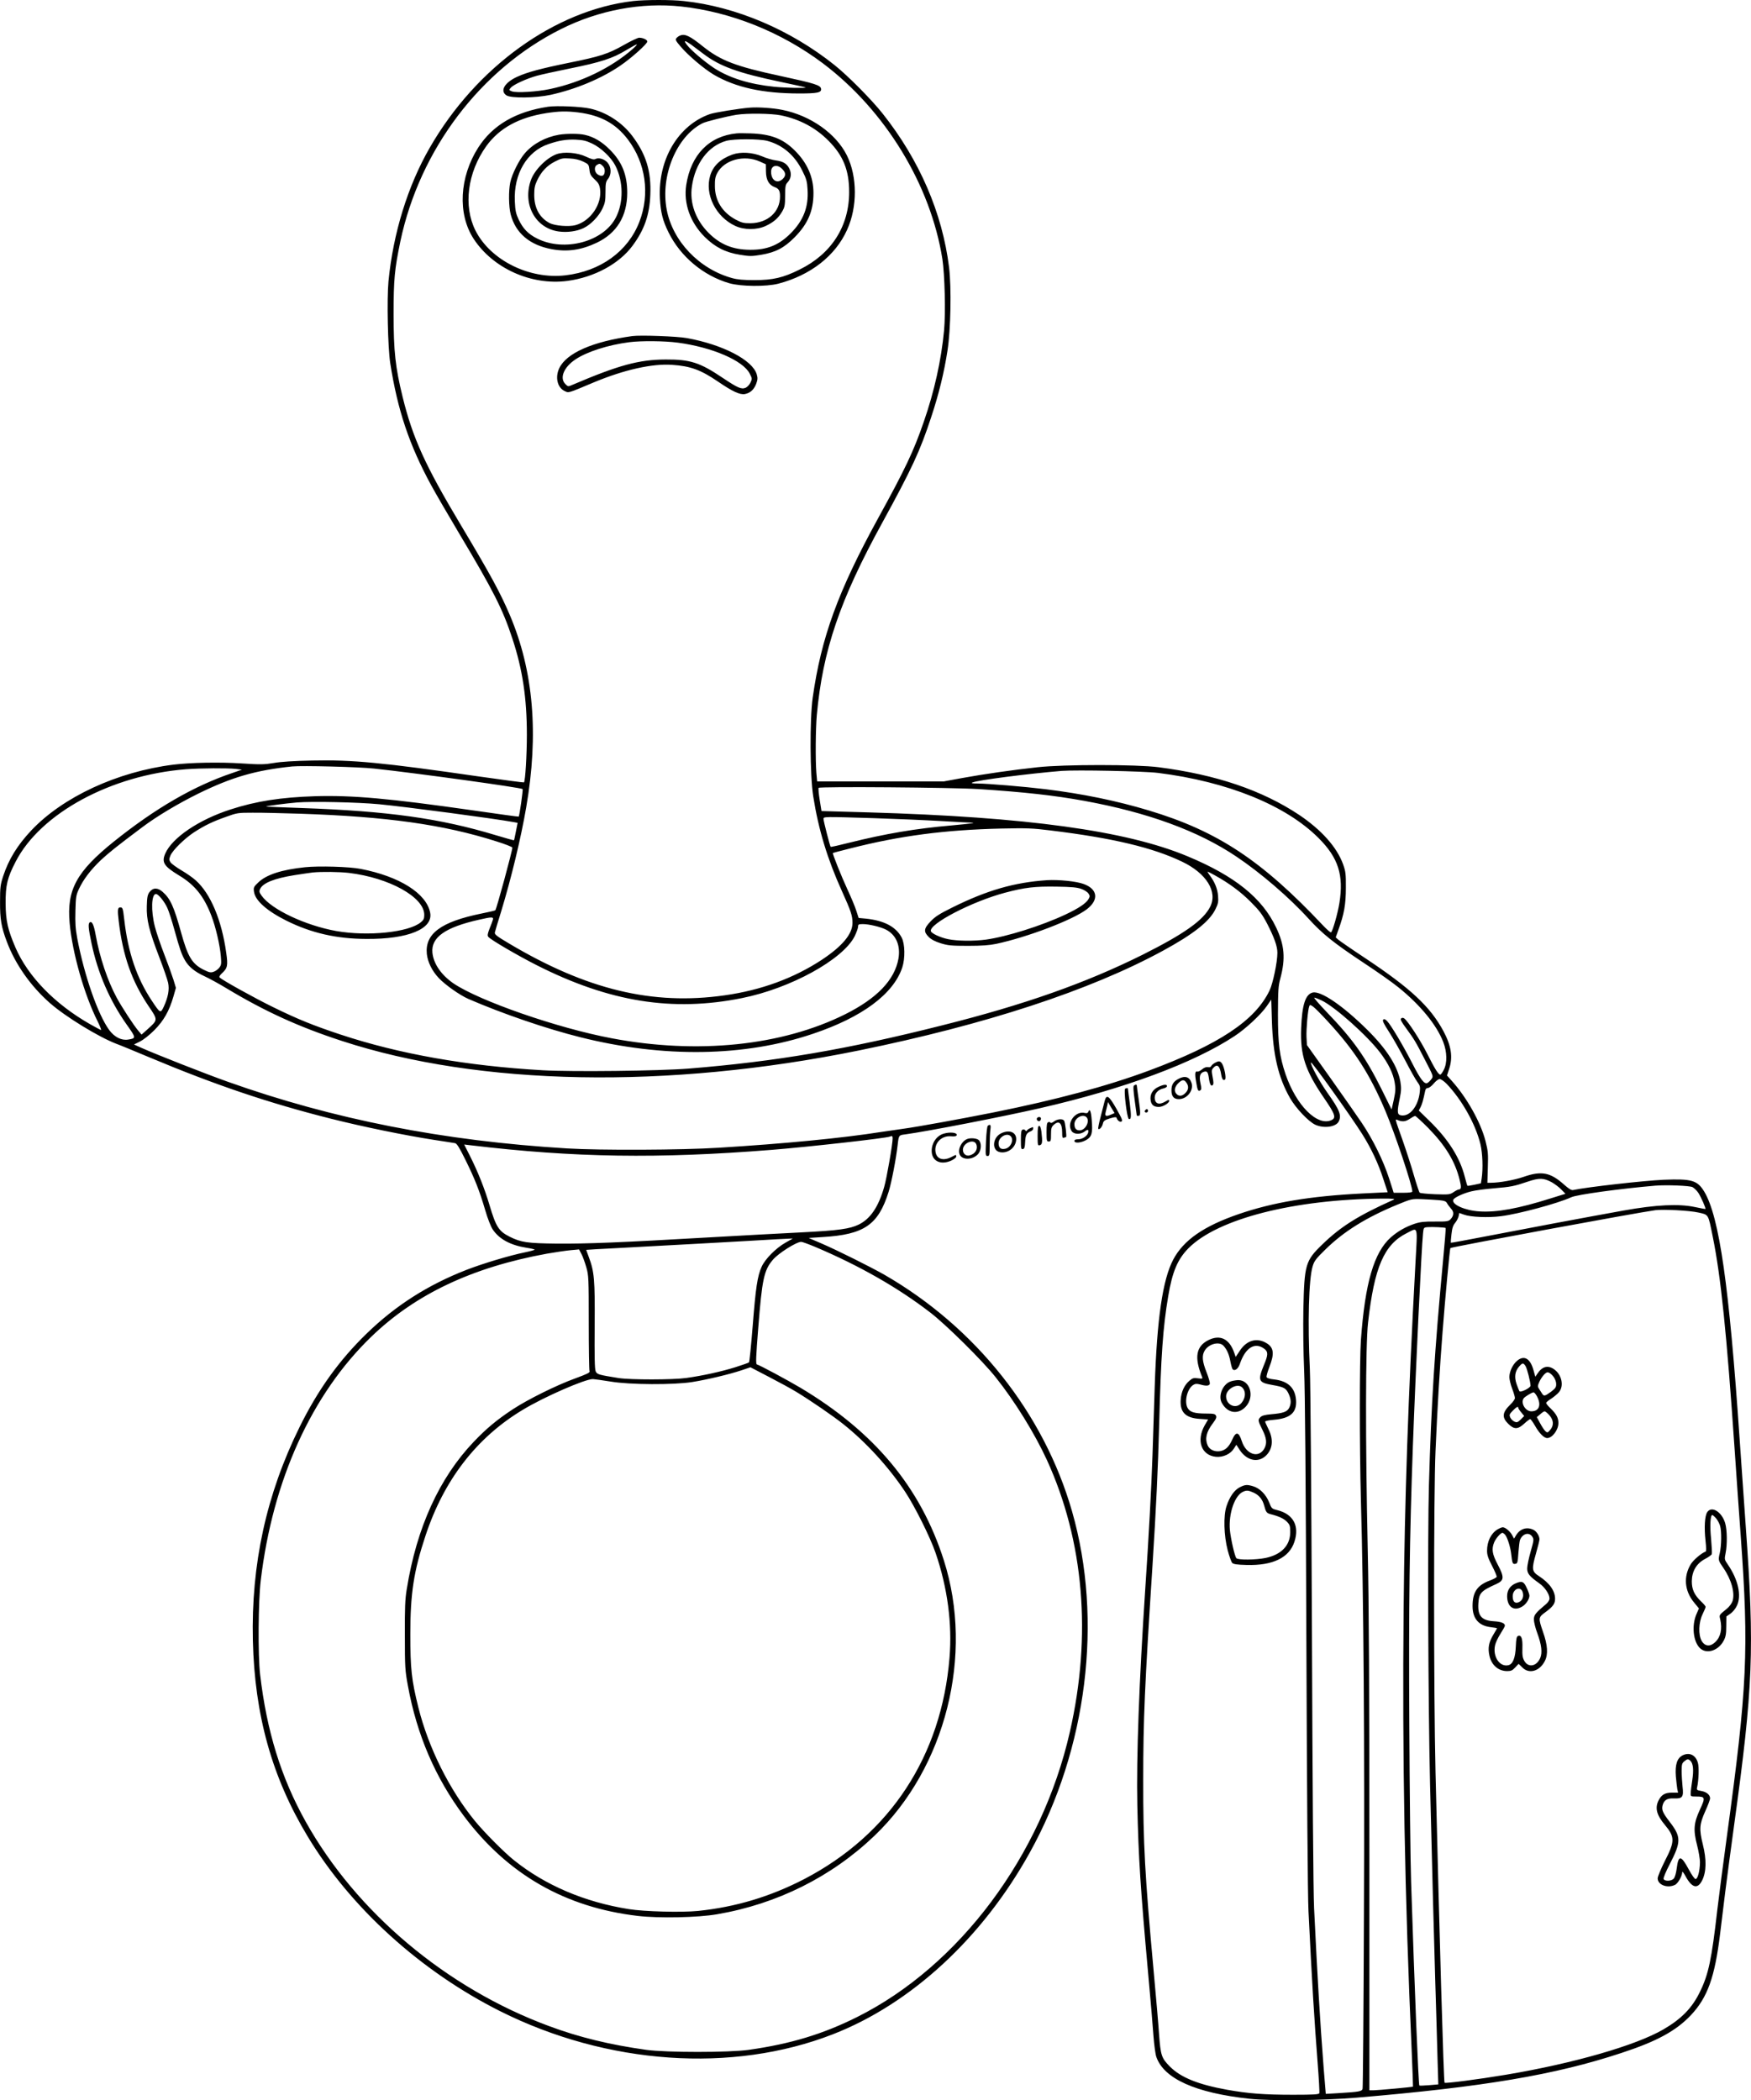 <?xml version="1.0" encoding="UTF-8"?>
<svg xmlns="http://www.w3.org/2000/svg" version="1.0" viewBox="0 0 1570.128 1883.631" preserveAspectRatio="xMidYMid meet">
  <g transform="translate(-108.558,1910.84) scale(0.1,-0.1)" fill="#000000" stroke="none">
    <path d="M6763 19099 c-700 -82 -1407 -591 -1823 -1314 -198 -343 -329 -769 -371 -1200 -15 -161 -6 -595 16 -735 66 -421 170 -732 367 -1094 39 -72 153 -268 253 -436 305 -511 389 -676 476 -942 90 -273 129 -530 129 -859 0 -180 -14 -416 -26 -428 -2 -2 -180 21 -396 52 -871 126 -1142 152 -1503 144 -166 -3 -282 -11 -345 -22 -84 -14 -117 -15 -285 -4 -197 13 -463 8 -615 -11 -502 -63 -990 -289 -1274 -590 -124 -132 -202 -258 -252 -410 -25 -77 -28 -99 -28 -230 -1 -154 11 -226 61 -358 75 -201 214 -399 386 -550 140 -123 439 -306 597 -366 36 -13 166 -67 290 -119 593 -249 1075 -412 1635 -553 290 -73 663 -149 920 -189 94 -14 180 -28 192 -30 16 -4 38 -40 91 -147 85 -172 128 -281 178 -452 23 -79 50 -147 68 -175 59 -87 158 -141 303 -164 40 -6 73 -14 73 -17 0 -3 -39 -14 -87 -24 -138 -28 -380 -101 -524 -157 -347 -135 -636 -320 -893 -569 -250 -242 -441 -509 -606 -845 -296 -601 -433 -1227 -417 -1910 16 -669 171 -1227 492 -1759 385 -639 1012 -1208 1725 -1566 959 -481 2083 -559 2985 -207 700 273 1340 863 1765 1630 514 926 658 2085 379 3059 -252 880 -864 1651 -1683 2123 -129 73 -419 218 -565 281 l-114 49 124 8 c374 22 500 109 593 406 25 79 67 295 81 421 10 87 10 87 68 94 194 26 878 159 1213 236 747 171 1377 405 1742 647 100 66 236 193 288 269 l39 57 6 -199 c10 -297 57 -499 161 -682 52 -92 167 -214 229 -242 76 -34 182 -20 208 28 29 55 10 104 -99 257 -73 103 -155 254 -149 274 5 13 362 -487 460 -643 81 -129 144 -263 190 -406 l38 -115 -227 -11 c-471 -24 -799 -79 -1109 -185 -314 -108 -495 -234 -587 -408 -95 -180 -146 -531 -166 -1138 -5 -169 -15 -447 -20 -618 -10 -299 -34 -738 -65 -1200 -55 -830 -80 -1508 -71 -1940 10 -462 29 -755 96 -1495 22 -239 44 -498 49 -576 6 -77 17 -160 25 -183 67 -197 353 -325 837 -377 186 -20 664 -15 959 10 1136 96 1780 204 2375 401 317 104 488 197 622 338 150 159 215 339 263 732 12 94 32 262 46 375 14 113 50 381 79 595 171 1239 184 1581 105 2680 -16 226 -41 579 -55 785 -94 1379 -182 1994 -317 2220 -62 102 -112 117 -363 107 -181 -8 -691 -66 -812 -92 -16 -4 -38 9 -83 49 -123 110 -203 125 -365 68 -83 -28 -214 -52 -291 -52 l-31 0 4 138 c4 123 2 147 -21 237 -43 168 -168 390 -303 540 l-42 47 19 59 c35 104 20 206 -51 339 -119 220 -292 382 -699 653 -124 82 -234 158 -246 169 l-21 19 24 67 c51 140 67 228 67 377 1 126 -2 147 -25 212 -56 154 -194 308 -393 442 -332 221 -742 361 -1261 428 -201 26 -846 26 -1085 0 -222 -24 -480 -61 -677 -97 l-163 -30 -568 0 -569 0 -7 77 c-9 114 -7 393 4 518 53 579 206 1031 587 1725 267 488 338 641 438 945 69 208 116 399 147 600 29 188 36 563 14 745 -60 487 -265 963 -596 1380 -98 124 -310 338 -430 434 -396 317 -885 525 -1352 575 -111 13 -349 12 -455 0z m432 -49 c447 -49 897 -230 1270 -510 558 -421 965 -1087 1071 -1755 21 -138 30 -483 15 -641 -25 -265 -87 -546 -182 -819 -91 -265 -167 -424 -411 -868 -358 -653 -508 -1064 -585 -1607 -27 -196 -25 -695 5 -885 46 -294 127 -562 257 -849 81 -179 95 -221 95 -285 0 -100 -91 -209 -275 -331 -251 -165 -544 -273 -872 -319 -646 -92 -1238 51 -1936 467 -108 64 -128 80 -124 97 2 11 28 97 57 190 90 296 176 652 224 931 114 657 66 1224 -146 1724 -86 202 -171 359 -440 809 -321 537 -431 779 -522 1149 -65 265 -81 410 -81 742 0 315 9 404 61 655 174 822 718 1541 1439 1902 339 170 722 242 1080 203z m-2755 -6835 c381 -41 1319 -171 1332 -184 5 -5 -28 -240 -35 -247 -1 -2 -189 24 -417 57 -743 106 -1072 136 -1410 126 -306 -10 -527 -44 -758 -119 -282 -91 -521 -252 -584 -394 -35 -80 -13 -115 122 -197 142 -85 224 -187 291 -362 38 -98 77 -264 85 -365 6 -67 4 -78 -15 -102 -11 -14 -34 -31 -51 -36 -25 -9 -38 -6 -89 19 -103 52 -141 115 -202 335 -63 229 -96 303 -165 363 -45 40 -87 39 -118 -2 -17 -23 -22 -46 -24 -125 -4 -123 20 -220 113 -462 37 -96 72 -198 78 -226 13 -61 0 -129 -38 -213 -30 -64 -32 -63 -109 53 -135 203 -213 435 -246 725 -12 103 -14 111 -36 111 -24 0 -26 -23 -14 -122 37 -313 117 -539 266 -761 87 -128 87 -125 -6 -209 l-55 -49 -28 33 c-42 49 -149 213 -195 298 -81 150 -152 360 -188 560 -17 95 -33 128 -53 116 -17 -11 -13 -54 15 -187 55 -265 163 -514 314 -728 88 -124 88 -125 13 -137 -59 -9 -122 23 -168 86 -101 138 -223 487 -286 819 -17 92 -20 141 -17 250 3 122 6 142 31 195 40 87 106 173 197 260 75 69 138 120 370 294 130 98 319 211 505 303 300 147 513 209 840 243 89 9 598 -4 735 -19z m-1240 -3 l55 -7 -84 -29 c-347 -117 -692 -317 -1066 -617 -334 -269 -422 -432 -395 -729 24 -268 132 -646 251 -882 21 -43 35 -78 31 -78 -4 0 -49 24 -100 53 -315 180 -555 427 -667 685 -69 160 -88 242 -89 397 -1 163 15 230 90 375 223 434 856 777 1529 829 133 10 370 11 445 3z m8270 -36 c623 -78 1146 -290 1440 -585 177 -177 226 -333 186 -582 -15 -94 -61 -255 -75 -263 -5 -3 -37 25 -72 62 -550 584 -946 846 -1561 1031 -292 88 -597 150 -928 191 -190 23 -511 50 -608 51 -49 0 -61 3 -47 9 45 21 509 80 800 104 134 10 736 -2 865 -18z m-1610 -145 c411 -27 675 -56 950 -106 568 -104 1020 -269 1363 -500 215 -144 475 -367 647 -557 125 -137 225 -217 490 -393 119 -78 261 -178 315 -222 196 -158 342 -336 402 -490 35 -90 37 -189 5 -250 -12 -24 -26 -43 -31 -43 -17 0 -48 49 -115 182 -63 126 -177 301 -210 323 -10 6 -19 6 -27 -2 -8 -8 3 -30 43 -84 78 -107 85 -119 170 -284 77 -149 78 -150 60 -174 -10 -14 -25 -29 -35 -35 -27 -17 -62 27 -137 174 -80 157 -191 344 -226 380 -18 18 -27 21 -35 13 -9 -9 4 -36 52 -110 35 -54 100 -169 146 -257 45 -87 94 -174 109 -193 23 -31 26 -42 21 -88 -14 -132 -94 -229 -174 -209 -29 8 -30 34 -6 150 14 69 15 94 6 150 -24 138 -121 291 -294 463 -221 219 -420 355 -493 337 -65 -16 -95 -111 -103 -321 -9 -240 36 -378 206 -626 99 -144 110 -177 66 -197 -127 -58 -316 131 -412 412 -54 161 -68 271 -68 536 1 218 3 254 22 325 47 176 37 297 -38 454 -126 266 -370 462 -794 639 -549 230 -1445 353 -2861 394 l-422 12 -16 99 c-9 54 -13 103 -10 109 9 13 1194 4 1434 -11z m-5375 -136 c232 -22 1030 -128 1211 -161 l31 -6 -15 -76 c-8 -42 -16 -78 -17 -80 -2 -2 -76 19 -166 46 -495 150 -966 216 -1739 243 -173 6 -316 12 -318 13 -4 5 173 28 278 37 135 11 546 2 735 -16z m-705 -85 c773 -26 1281 -97 1753 -247 81 -25 147 -51 147 -57 0 -28 -142 -552 -153 -562 -2 -3 -58 -16 -123 -29 -364 -74 -509 -181 -491 -363 8 -73 47 -153 108 -217 58 -61 187 -152 264 -186 309 -134 701 -268 1005 -344 745 -187 1474 -176 2088 32 439 148 718 355 798 593 27 82 25 212 -5 269 -51 97 -157 153 -321 170 l-65 6 -21 65 c-11 36 -47 121 -79 190 -55 119 -136 322 -131 327 1 2 72 21 157 42 444 113 843 166 1354 178 231 5 280 3 440 -17 558 -68 919 -154 1182 -281 217 -104 319 -269 250 -404 -61 -121 -233 -243 -606 -430 -510 -254 -1059 -448 -1796 -633 -859 -217 -1494 -325 -2275 -388 -265 -21 -1038 -30 -1308 -15 -681 39 -1283 145 -1812 320 -244 81 -385 138 -605 246 -166 81 -452 240 -480 266 -6 6 1 19 18 35 53 49 58 69 41 188 -41 293 -140 529 -273 648 -26 24 -85 65 -130 91 -45 27 -89 59 -97 72 -13 21 -13 27 0 60 21 49 126 152 211 208 98 63 164 95 285 138 101 37 110 38 240 38 74 1 268 -4 430 -9z m5145 -40 c182 -6 445 -17 585 -25 140 -8 266 -15 279 -15 66 0 -3 -10 -169 -25 -324 -28 -594 -74 -923 -156 -87 -22 -161 -39 -163 -36 -6 6 -64 231 -64 250 0 21 -3 21 455 7z m3053 -512 c130 -72 232 -148 322 -238 79 -79 104 -112 148 -196 64 -125 92 -203 92 -261 0 -85 -40 -276 -71 -340 -130 -269 -452 -483 -1081 -717 -377 -140 -831 -262 -1398 -376 -286 -57 -675 -128 -800 -145 -58 -8 -148 -21 -200 -29 -353 -56 -876 -106 -1460 -142 -335 -21 -1062 -24 -1360 -6 -1108 67 -2095 261 -3042 598 -205 73 -639 244 -772 303 l-69 31 54 27 c32 16 84 57 129 102 84 85 133 171 171 302 l22 77 -22 73 c-13 41 -50 144 -83 229 -33 85 -71 197 -84 249 -36 140 -31 291 10 291 21 0 76 -67 102 -125 13 -27 41 -115 63 -195 49 -177 65 -222 96 -276 34 -58 88 -102 175 -142 41 -19 129 -67 195 -107 345 -208 652 -348 1036 -473 1234 -404 2919 -435 4634 -86 1138 232 2073 538 2727 894 274 149 419 263 473 374 24 49 27 65 23 119 -5 64 -30 125 -75 185 -13 17 -21 32 -18 32 3 0 31 -14 63 -32z m-6473 -400 c-4 -13 -17 -49 -30 -80 -17 -44 -20 -61 -11 -72 18 -25 267 -170 435 -255 652 -330 1217 -420 1839 -295 436 87 907 346 1012 556 16 34 30 72 30 85 0 20 5 23 43 23 55 0 158 -25 206 -49 92 -47 133 -143 113 -261 -34 -191 -192 -356 -478 -499 -568 -283 -1324 -361 -2094 -215 -485 91 -1186 335 -1418 492 -110 76 -179 176 -189 276 -13 137 115 227 417 295 118 27 133 27 125 -1z m7430 -722 c118 -55 412 -317 528 -471 73 -97 115 -184 129 -267 9 -53 8 -77 -8 -152 l-20 -89 -91 184 c-143 287 -257 447 -489 688 -69 72 -120 131 -113 131 8 0 37 -11 64 -24z m57 -189 c241 -262 375 -469 516 -802 86 -203 242 -669 242 -724 0 -7 -29 -11 -83 -11 l-84 0 -42 131 c-51 157 -143 345 -243 494 -41 61 -168 243 -283 405 l-210 295 -4 73 c-3 69 12 243 25 276 5 14 10 13 34 -4 16 -11 75 -71 132 -133z m1065 -559 c139 -146 260 -362 304 -543 19 -82 24 -216 11 -305 l-7 -45 -59 -13 c-32 -7 -60 -11 -62 -9 -2 2 -13 39 -24 82 -43 170 -149 337 -317 500 l-95 93 16 30 c13 26 23 59 41 145 3 18 12 27 25 27 10 0 34 18 52 40 18 22 42 40 53 40 12 0 39 -19 62 -42z m-166 -395 c156 -159 242 -300 283 -466 17 -67 15 -87 -7 -87 -7 0 -28 -11 -47 -24 -33 -22 -40 -23 -165 -19 -71 3 -134 9 -139 14 -5 4 -28 74 -52 156 -23 81 -68 220 -99 308 -77 218 -72 197 -41 185 41 -15 67 -11 106 15 19 13 39 24 45 24 5 1 57 -47 116 -106z m-4801 -95 c0 -51 -53 -357 -76 -436 -51 -179 -124 -286 -228 -337 -81 -39 -180 -53 -512 -70 -170 -8 -543 -29 -829 -45 -797 -46 -1098 -58 -1365 -56 -265 3 -322 11 -424 62 -98 49 -123 89 -181 284 -43 145 -102 295 -175 440 l-52 103 59 -7 c931 -111 1681 -122 2698 -41 336 27 1022 104 1060 119 20 9 25 5 25 -16z m5911 -394 c26 -15 64 -43 84 -64 l38 -39 -132 -41 c-291 -92 -484 -127 -640 -117 -128 8 -250 62 -234 104 8 20 88 58 163 76 36 9 126 21 200 27 154 13 181 18 305 60 104 35 142 34 216 -6z m1261 -43 c15 -8 39 -31 53 -52 24 -37 69 -139 63 -144 -2 -1 -43 6 -93 17 -145 31 -350 21 -640 -31 -324 -58 -929 -172 -1264 -237 -156 -30 -284 -54 -286 -52 -1 2 1 36 6 76 6 55 14 80 33 102 13 16 27 43 31 59 l6 30 42 -15 c60 -22 218 -29 332 -14 159 20 511 115 630 170 51 24 447 78 755 104 99 8 305 0 332 -13z m-2682 -114 c-318 -143 -472 -240 -638 -401 -151 -146 -160 -179 -169 -581 -3 -164 0 -392 7 -550 8 -180 15 -996 20 -2450 5 -1310 12 -2268 19 -2400 31 -636 52 -973 82 -1359 11 -142 18 -265 15 -272 -4 -11 -50 -14 -233 -14 -263 0 -403 11 -594 45 -260 47 -416 110 -514 209 -74 75 -82 99 -96 288 -5 79 -27 337 -49 573 -78 851 -94 1141 -93 1710 0 541 13 838 83 1920 33 524 49 853 60 1270 16 614 34 869 81 1147 37 219 83 330 181 430 262 265 948 440 1743 446 97 0 115 -2 95 -11z m408 -3 c50 -5 64 -10 73 -27 6 -12 23 -34 36 -49 29 -30 26 -65 -7 -98 -16 -16 -33 -19 -137 -18 -95 1 -131 -3 -183 -20 -80 -27 -150 -67 -212 -121 -152 -135 -232 -408 -269 -921 -13 -191 -13 -949 0 -1440 24 -848 34 -2218 27 -3720 -3 -844 -9 -1545 -12 -1556 -6 -24 -28 -28 -225 -40 l-105 -6 -18 218 c-35 452 -56 812 -87 1449 -7 139 -14 1105 -19 2430 -5 1210 -13 2292 -19 2405 -20 412 -10 805 25 920 14 48 29 68 113 150 165 163 368 289 650 405 122 50 126 51 215 48 50 -2 119 -6 154 -9z m2327 -111 c94 -21 87 -10 129 -217 73 -360 125 -869 196 -1906 17 -245 41 -597 55 -782 74 -1020 58 -1357 -124 -2688 -33 -239 -71 -536 -86 -660 -51 -447 -79 -579 -155 -735 -71 -147 -166 -244 -329 -339 -248 -144 -803 -304 -1409 -406 -251 -42 -546 -80 -553 -72 -8 9 -47 1359 -81 2782 -17 720 -17 2505 0 2885 17 391 38 746 63 1065 23 301 65 750 70 754 15 11 1679 319 1839 340 73 9 306 -3 385 -21z m-2266 -139 c2 -2 -8 -131 -23 -286 -76 -813 -106 -1279 -127 -2018 -13 -445 -7 -1976 10 -2685 23 -914 32 -1282 46 -1745 8 -267 18 -589 21 -716 l7 -231 -82 -7 c-46 -4 -85 -5 -88 -3 -8 9 -42 846 -74 1827 -6 179 -13 809 -16 1400 -6 1088 2 1676 32 2510 24 659 78 1790 91 1907 5 51 6 52 42 55 41 3 155 -2 161 -8z m-271 -316 c-65 -1198 -97 -2122 -106 -3098 -13 -1327 10 -2585 73 -3985 7 -165 12 -301 11 -302 -3 -4 -319 -33 -356 -33 l-35 0 0 2082 c0 1538 -4 2263 -15 2773 -21 958 -20 1831 3 2030 56 498 144 702 347 803 104 53 97 76 78 -270z m-5648 185 c-87 -49 -184 -147 -215 -217 -38 -85 -53 -187 -80 -531 -14 -176 -29 -323 -33 -326 -4 -4 -58 -23 -121 -43 -127 -40 -297 -77 -441 -97 -121 -17 -498 -17 -605 -1 -182 29 -196 33 -208 61 -9 19 -11 132 -9 409 3 415 -3 484 -53 617 l-23 63 91 6 c51 3 144 8 207 11 125 6 1324 72 1405 78 28 2 73 4 100 5 l50 2 -65 -37z m267 -39 c396 -168 743 -366 1033 -590 141 -109 466 -430 584 -579 171 -214 350 -504 459 -741 332 -726 404 -1573 206 -2440 -252 -1109 -991 -2099 -1908 -2557 -306 -153 -596 -241 -971 -294 -178 -25 -739 -25 -920 0 -328 46 -603 113 -871 213 -921 341 -1728 1020 -2183 1835 -221 396 -349 813 -408 1319 -20 174 -17 657 6 845 107 899 457 1669 992 2185 395 381 905 622 1574 744 74 13 170 27 212 31 l76 7 22 -42 c12 -23 31 -76 43 -118 21 -73 22 -97 22 -497 0 -231 3 -427 7 -435 6 -12 -20 -25 -129 -65 -166 -60 -422 -187 -558 -276 -140 -92 -237 -172 -351 -292 -309 -324 -512 -769 -601 -1322 -15 -89 -18 -168 -17 -415 0 -285 2 -315 27 -450 80 -440 245 -825 501 -1168 392 -525 910 -822 1562 -898 189 -22 538 -15 710 15 538 92 1027 336 1413 706 637 610 891 1622 620 2469 -209 655 -622 1151 -1287 1548 -122 72 -358 199 -390 209 -10 3 -8 69 13 329 34 433 51 515 130 608 49 59 212 162 255 162 10 0 67 -21 127 -46z m-172 -1299 c127 -77 333 -218 425 -292 202 -161 404 -382 551 -603 86 -129 226 -409 274 -550 107 -312 150 -635 125 -940 -72 -882 -533 -1584 -1302 -1985 -305 -158 -615 -251 -952 -286 -149 -15 -483 -6 -621 16 -397 63 -751 214 -1032 440 -89 71 -266 250 -348 350 -231 283 -418 659 -508 1020 -61 244 -72 346 -72 655 0 369 31 567 136 884 165 500 458 880 870 1128 192 117 566 280 632 277 18 -1 88 -11 157 -22 170 -29 569 -31 735 -4 131 21 329 68 440 105 l80 27 165 -86 c91 -47 201 -107 245 -134z M7185 18790 c-12 -4 -27 -15 -34 -24 -11 -13 -6 -24 35 -72 71 -84 212 -203 301 -256 195 -114 439 -168 767 -168 162 0 199 8 194 42 -4 32 -55 48 -360 114 -402 86 -539 138 -698 265 -118 95 -162 116 -205 99z m98 -82 c24 -18 75 -56 112 -84 146 -111 310 -170 685 -249 124 -26 227 -49 229 -51 9 -8 -180 -4 -280 6 -224 23 -404 79 -542 169 -84 56 -206 159 -242 207 -33 43 -20 43 38 2z M6680 18705 c-141 -80 -212 -103 -494 -160 -250 -51 -372 -84 -460 -124 -116 -52 -160 -128 -99 -168 41 -27 264 -24 397 5 226 50 456 146 626 263 98 67 240 194 240 215 0 16 -39 34 -73 34 -12 0 -74 -29 -137 -65z m80 -35 c-192 -169 -463 -301 -742 -360 -117 -25 -302 -36 -342 -21 -28 11 -28 12 -10 33 25 28 141 81 234 107 41 11 176 41 300 66 269 54 382 91 498 162 48 29 92 53 97 53 6 0 -10 -18 -35 -40z M6000 18151 c-290 -44 -496 -164 -626 -366 -169 -265 -186 -594 -43 -816 173 -267 518 -423 843 -380 240 32 464 153 584 316 106 143 152 276 159 456 9 213 -38 365 -164 531 -92 121 -234 212 -378 243 -83 18 -298 27 -375 16z m270 -51 c200 -25 337 -99 446 -243 160 -211 199 -489 103 -738 -102 -265 -348 -443 -663 -480 -324 -38 -672 135 -807 402 -110 219 -72 519 96 755 116 162 292 259 541 298 112 17 177 19 284 6z M6098 17900 c-121 -21 -233 -81 -306 -166 -51 -58 -116 -188 -131 -262 -16 -76 -14 -218 4 -287 44 -167 169 -274 365 -311 141 -27 267 -9 406 57 180 85 274 239 274 449 0 161 -47 277 -155 385 -72 73 -145 116 -226 134 -51 12 -163 12 -231 1z m297 -79 c79 -37 171 -124 209 -199 72 -143 74 -328 5 -463 -111 -219 -463 -313 -707 -190 -80 40 -127 89 -165 169 -26 56 -31 80 -35 166 -11 244 109 448 302 512 96 33 161 43 243 40 66 -3 95 -10 148 -35z M6075 17725 c-91 -34 -199 -144 -230 -235 -75 -217 43 -430 252 -458 75 -10 159 1 220 30 65 30 138 106 171 176 23 49 27 70 27 147 0 79 3 94 23 119 32 41 30 105 -4 145 -27 33 -81 49 -110 33 -13 -7 -34 -2 -83 21 -78 37 -199 47 -266 22z m240 -66 c48 -23 50 -26 56 -72 4 -41 12 -55 46 -87 33 -30 43 -47 49 -85 20 -136 -84 -289 -220 -326 -60 -16 -183 -6 -231 18 -91 48 -139 135 -139 253 0 60 5 86 26 130 37 79 89 134 161 170 56 29 69 31 132 27 46 -2 87 -12 120 -28z m176 -40 c14 -14 19 -30 17 -52 -4 -38 -27 -46 -63 -23 -30 20 -34 70 -7 85 24 15 29 14 53 -10z M7810 18143 c-100 -8 -320 -44 -359 -58 -284 -100 -466 -407 -448 -755 7 -128 25 -200 77 -305 107 -218 312 -389 545 -457 106 -30 331 -32 440 -4 289 76 511 249 616 482 94 206 93 477 -1 668 -97 196 -327 359 -580 409 -83 17 -220 26 -290 20z m277 -69 c169 -35 311 -110 428 -228 132 -133 185 -265 185 -460 0 -307 -159 -555 -444 -695 -148 -74 -241 -95 -406 -95 -99 0 -152 5 -199 18 -295 81 -533 330 -587 614 -58 303 88 657 321 775 32 16 213 61 305 76 95 15 314 12 397 -5z M7690 17912 c-246 -24 -409 -192 -451 -463 -25 -164 35 -335 165 -465 93 -92 186 -140 318 -161 86 -14 104 -14 188 0 130 22 206 61 300 156 120 121 170 238 170 398 0 144 -56 271 -169 383 -106 105 -214 146 -396 152 -55 2 -111 2 -125 0z m275 -67 c137 -36 246 -128 315 -268 37 -73 43 -96 47 -169 10 -156 -37 -278 -152 -393 -105 -105 -210 -148 -363 -147 -155 1 -268 47 -373 152 -116 117 -171 268 -149 417 29 207 148 364 308 408 68 19 294 19 367 0z M7653 17722 c-106 -38 -173 -101 -199 -188 -51 -169 50 -371 225 -452 79 -37 192 -37 271 -1 71 33 114 70 148 128 24 41 27 56 28 143 0 86 3 101 22 121 31 33 37 78 17 120 -22 47 -56 68 -124 77 -31 4 -85 20 -121 36 -86 36 -192 43 -267 16z m247 -63 l53 -24 1 -65 c1 -77 27 -122 81 -141 34 -13 45 -31 45 -82 1 -139 -110 -239 -265 -241 -61 0 -78 4 -133 33 -120 65 -186 171 -186 301 -1 58 4 84 21 116 63 119 242 167 383 103z m194 -61 c38 -35 42 -63 12 -93 -49 -49 -106 -16 -106 63 0 54 49 70 94 30z M6755 16094 c-355 -49 -589 -152 -654 -287 -39 -81 -18 -174 46 -205 40 -19 24 -24 264 77 271 113 525 170 702 157 164 -11 257 -45 412 -151 129 -88 195 -119 240 -111 47 9 81 39 101 91 14 39 15 52 5 87 -39 128 -305 266 -626 324 -86 16 -419 28 -490 18z m409 -59 c307 -41 584 -160 644 -277 23 -45 23 -47 7 -81 -9 -20 -29 -40 -44 -47 -38 -15 -70 -1 -206 90 -205 138 -291 165 -510 164 -240 -1 -421 -50 -838 -228 -37 -16 -38 -16 -62 8 -54 54 -13 152 91 221 103 69 294 130 481 154 108 14 318 12 437 -4z M3820 11330 c-208 -22 -345 -66 -418 -136 -42 -40 -44 -46 -39 -83 10 -79 114 -172 292 -261 222 -110 446 -162 715 -163 375 -3 601 90 573 235 -33 173 -275 326 -623 393 -100 20 -375 28 -500 15z m395 -51 c363 -44 675 -218 675 -376 0 -34 -6 -46 -30 -66 -108 -91 -476 -129 -760 -79 -277 50 -580 193 -668 316 -22 31 -24 40 -14 61 25 54 127 95 308 124 71 11 145 22 164 24 80 8 241 6 325 -4z M10475 11214 c-295 -20 -538 -90 -852 -246 -115 -57 -152 -81 -193 -124 -61 -64 -64 -92 -17 -139 23 -23 57 -41 108 -57 65 -20 94 -23 244 -23 126 0 192 5 255 18 280 60 687 215 811 310 110 84 98 180 -26 226 -66 25 -225 41 -330 35z m308 -79 c26 -9 55 -28 63 -41 14 -21 14 -26 -1 -52 -23 -37 -88 -81 -205 -136 -217 -102 -527 -199 -713 -225 -109 -15 -259 -13 -340 4 -69 14 -148 51 -154 71 -21 64 367 266 663 345 181 48 269 58 464 55 136 -2 186 -7 223 -21z M11922 7089 c-112 -56 -129 -156 -57 -331 6 -16 2 -17 -37 -12 -38 5 -48 3 -76 -21 -46 -38 -74 -99 -79 -170 -8 -113 43 -165 172 -173 l74 -5 -31 -53 c-77 -137 -30 -269 101 -282 64 -6 131 25 161 74 l22 34 31 -48 c61 -91 156 -115 226 -57 68 58 80 149 31 245 -16 33 -30 63 -30 68 0 5 36 13 79 16 149 13 207 66 198 179 -9 109 -73 169 -196 183 -39 4 -65 12 -68 21 -3 8 9 49 26 93 45 116 39 171 -24 210 -87 54 -179 29 -241 -65 l-38 -57 -13 37 c-43 125 -126 166 -231 114z m135 -51 c31 -35 50 -77 62 -143 6 -32 15 -63 20 -68 19 -19 50 4 65 50 50 146 136 198 221 132 33 -26 32 -54 -5 -142 -58 -142 -51 -159 76 -181 103 -18 121 -28 145 -79 23 -51 24 -88 4 -127 -18 -34 -53 -47 -159 -56 -57 -5 -84 -12 -98 -26 -24 -24 -23 -32 17 -112 38 -76 43 -121 20 -166 -50 -96 -166 -59 -205 65 -26 82 -52 86 -84 13 -29 -66 -62 -97 -109 -105 -51 -8 -96 13 -113 53 -25 60 -11 119 46 195 31 41 37 56 29 71 -8 15 -22 18 -87 18 -106 0 -148 13 -168 52 -30 58 -2 169 50 204 20 12 32 13 63 5 53 -15 80 -14 87 5 3 9 -10 56 -29 104 -39 98 -44 151 -16 196 37 60 130 83 168 42z M12113 6715 c-65 -28 -104 -126 -73 -186 51 -98 149 -113 219 -34 79 90 35 236 -71 235 -24 -1 -57 -7 -75 -15z m111 -51 c36 -35 32 -94 -7 -140 -49 -57 -137 -18 -137 61 0 65 102 122 144 79z M12203 5769 c-48 -24 -91 -84 -119 -169 -29 -85 -24 -265 10 -395 14 -54 33 -106 41 -115 12 -11 43 -16 128 -18 236 -7 384 65 430 209 46 141 -10 246 -151 282 -53 13 -54 15 -77 73 -28 69 -84 125 -143 142 -54 16 -71 15 -119 -9z m123 -48 c49 -22 80 -60 95 -115 16 -61 23 -70 60 -79 74 -19 117 -39 145 -68 26 -27 29 -37 29 -93 0 -119 -79 -201 -220 -231 -88 -18 -248 -20 -263 -2 -15 18 -50 173 -58 252 -13 149 44 314 121 345 30 13 46 11 91 -9z M14689 6903 c-39 -33 -68 -95 -69 -145 0 -21 11 -67 25 -104 14 -36 25 -75 25 -85 0 -10 -17 -35 -39 -56 -75 -73 -80 -116 -22 -174 53 -53 87 -53 145 1 24 22 48 40 53 40 5 0 25 -28 44 -61 37 -66 80 -109 108 -109 46 0 101 73 101 135 0 46 -18 80 -69 130 -23 21 -41 44 -41 50 0 5 20 23 45 38 24 16 56 42 70 59 47 56 25 158 -45 206 -56 38 -106 24 -149 -41 l-18 -27 -17 61 c-29 104 -84 135 -147 82z m76 -47 c14 -21 44 -141 45 -176 0 -20 -91 -65 -100 -49 -4 6 -15 35 -25 63 -22 64 -15 113 21 156 31 36 39 37 59 6z m225 -69 c30 -23 50 -62 50 -94 0 -28 -8 -38 -47 -68 -57 -41 -64 -42 -82 -12 -8 12 -20 31 -27 42 -11 17 -10 26 5 60 21 45 56 85 74 85 7 0 19 -6 27 -13z m-120 -207 c38 -75 16 -130 -53 -130 -53 0 -97 74 -69 116 10 15 74 54 89 54 7 0 22 -18 33 -40z m-170 -99 c0 -5 12 -24 27 -41 l26 -32 -31 -31 c-28 -27 -34 -29 -57 -19 -14 6 -31 23 -37 37 -10 23 -8 29 22 60 34 35 50 43 50 26z m279 -66 c39 -45 41 -92 7 -132 -23 -26 -25 -27 -43 -11 -10 9 -31 41 -47 71 l-30 55 30 25 c16 15 34 27 40 27 7 0 26 -16 43 -35z M16394 5545 c-22 -34 -28 -138 -15 -255 7 -63 7 -96 1 -98 -37 -13 -109 -74 -133 -113 -67 -110 -57 -238 28 -342 l45 -55 -21 -48 c-46 -103 -31 -249 30 -308 59 -57 165 -24 213 67 18 34 23 59 23 130 l1 87 36 25 c20 14 46 44 58 71 44 90 12 235 -81 370 -31 45 -31 47 -20 102 16 79 14 209 -4 270 -31 102 -122 157 -161 97z m80 -55 c14 -17 30 -47 36 -68 14 -51 12 -176 -3 -243 -15 -63 -14 -67 31 -132 73 -105 107 -227 83 -300 -7 -20 -29 -50 -49 -66 -74 -61 -71 -56 -61 -98 19 -85 4 -156 -44 -202 -45 -44 -92 -41 -122 9 -32 55 -28 168 8 241 15 31 27 60 27 65 0 6 -18 28 -41 49 -61 59 -83 108 -83 181 1 89 41 158 117 199 31 16 59 36 62 44 3 8 0 69 -6 136 -12 117 -7 215 11 215 4 0 20 -14 34 -30z M14514 5391 c-59 -36 -94 -108 -94 -192 0 -38 10 -67 45 -135 25 -48 44 -93 41 -99 -2 -7 -32 -22 -67 -35 -107 -41 -149 -103 -149 -226 0 -113 55 -177 163 -190 31 -4 57 -8 57 -9 0 -1 -15 -28 -34 -59 -40 -67 -50 -117 -35 -186 18 -86 80 -140 160 -140 34 0 47 6 72 33 l30 32 33 -32 c60 -62 155 -35 202 57 31 60 26 143 -17 264 -42 122 -42 128 23 175 68 50 86 76 86 120 0 71 -50 142 -146 204 -63 41 -65 62 -25 203 17 59 31 115 31 126 0 31 -27 73 -55 86 -60 28 -119 9 -155 -50 l-18 -30 -16 30 c-18 35 -62 72 -85 72 -9 0 -30 -9 -47 -19z m68 -48 c20 -24 46 -105 54 -168 10 -89 13 -97 37 -93 20 3 22 10 28 98 4 52 10 104 14 115 23 59 82 75 111 30 15 -23 14 -31 -15 -133 -17 -60 -31 -128 -31 -151 0 -47 19 -70 110 -135 48 -34 90 -96 90 -135 0 -14 -12 -34 -31 -50 -94 -79 -109 -97 -109 -138 0 -22 13 -76 30 -121 39 -106 47 -176 27 -224 -32 -75 -105 -90 -142 -28 -16 29 -20 50 -18 116 3 86 -9 120 -39 109 -13 -5 -17 -25 -20 -93 -4 -102 -26 -159 -66 -169 -78 -19 -143 77 -120 179 5 24 27 70 49 104 21 33 39 65 39 71 0 23 -33 36 -97 40 -111 6 -148 48 -141 159 6 95 23 113 163 176 69 32 71 59 11 173 -50 95 -57 139 -32 200 15 36 58 85 74 85 5 0 16 -8 24 -17z M14674 4906 c-47 -21 -74 -61 -74 -113 0 -98 61 -140 137 -93 33 20 63 66 63 97 0 10 -11 42 -25 71 -26 57 -43 63 -101 38z m65 -76 c13 -39 0 -76 -34 -92 -34 -15 -55 4 -55 53 0 65 69 95 89 39z M16173 3364 c-49 -25 -68 -83 -60 -188 4 -45 10 -97 13 -114 l7 -32 -55 0 c-64 0 -96 -20 -122 -74 -31 -66 -15 -128 59 -216 90 -107 90 -148 0 -322 -36 -72 -65 -141 -65 -157 0 -58 86 -91 154 -59 27 11 66 80 66 114 0 11 13 -4 30 -36 58 -106 108 -118 149 -37 38 77 40 187 6 322 -34 138 -31 181 23 301 23 51 42 101 42 113 0 31 -32 58 -80 66 -39 7 -42 9 -36 34 14 63 18 178 7 217 -19 71 -76 99 -138 68z m71 -49 c25 -25 30 -84 16 -175 -7 -47 -14 -98 -14 -115 -1 -29 0 -30 51 -30 80 0 82 -9 32 -117 -56 -121 -61 -183 -25 -322 14 -54 26 -123 25 -155 -1 -75 -20 -146 -39 -146 -9 0 -34 36 -60 84 -70 131 -94 134 -109 12 -6 -44 -16 -80 -27 -92 -21 -24 -82 -26 -91 -3 -3 9 20 65 56 134 102 197 102 244 1 375 -64 83 -76 110 -66 150 12 48 41 66 102 63 77 -3 88 12 77 107 -4 39 -8 101 -8 138 0 60 3 71 24 88 28 23 35 23 55 4z M11979 9575 c-15 -8 -29 -21 -32 -28 -3 -9 -15 -13 -29 -10 -16 3 -35 -4 -54 -20 -16 -13 -34 -22 -41 -20 -21 8 -25 -18 -12 -90 13 -80 18 -90 38 -78 10 7 11 19 1 64 -13 62 -4 91 30 102 29 9 37 0 45 -53 8 -59 20 -81 35 -66 9 9 8 28 -1 73 -10 55 -10 63 6 81 35 39 59 19 71 -59 7 -44 20 -59 35 -44 12 12 -7 109 -27 141 -17 25 -29 27 -65 7z M11655 9433 c-47 -24 -65 -53 -65 -104 0 -54 21 -79 66 -79 74 0 136 79 114 146 -18 54 -58 67 -115 37z m69 -35 c23 -32 20 -65 -9 -93 -28 -29 -57 -32 -79 -9 -25 24 -19 62 13 95 35 35 55 37 75 7z M11254 9372 c-8 -5 -6 -44 7 -137 10 -71 18 -131 18 -132 1 -2 8 -3 16 -3 19 0 19 25 0 155 -8 55 -15 106 -15 113 0 14 -10 15 -26 4z M11473 9360 c-53 -24 -79 -70 -69 -124 7 -39 29 -56 73 -56 35 0 93 34 93 55 0 12 -6 11 -32 -5 -59 -36 -98 -22 -98 35 0 38 33 72 78 81 18 4 32 13 32 20 0 19 -27 17 -77 -6z M11175 9344 c-15 -6 16 -266 33 -272 22 -7 23 23 8 144 -9 65 -16 122 -16 126 0 8 -8 9 -25 2z M10991 9233 c-5 -21 -22 -84 -36 -141 -15 -57 -25 -106 -21 -109 10 -10 35 18 41 47 6 25 15 32 62 47 39 12 58 14 60 7 8 -25 29 -42 44 -35 14 5 7 23 -44 114 -68 119 -89 134 -106 70z m61 -120 c-49 -22 -61 -17 -52 20 4 17 11 45 15 61 l6 30 29 -50 30 -49 -28 -12z M11357 9153 c-12 -11 -8 -23 8 -23 8 0 15 7 15 15 0 16 -12 20 -23 8z M10844 9135 c-4 -10 -14 -13 -30 -9 -86 22 -169 -92 -118 -164 20 -29 81 -30 116 -2 28 22 38 18 31 -11 -8 -30 -52 -59 -89 -59 -24 0 -34 -5 -34 -15 0 -23 58 -18 105 8 51 29 60 63 50 180 -6 81 -18 107 -31 72z m-16 -47 c34 -34 -9 -118 -61 -118 -32 0 -47 18 -47 56 0 54 74 96 108 62z M10384 9079 c-8 -14 11 -33 25 -25 6 4 11 14 11 22 0 16 -26 19 -36 3z M10537 9050 c-15 -12 -28 -16 -32 -11 -3 6 -12 8 -20 4 -12 -4 -15 -25 -15 -89 0 -77 2 -84 20 -84 18 0 20 7 20 63 0 53 4 67 23 85 48 45 77 19 77 -68 0 -43 3 -51 16 -46 9 3 17 6 19 6 8 0 -8 136 -18 148 -15 18 -61 14 -90 -8z M9944 9012 c-7 -4 -13 -60 -17 -139 -5 -127 -5 -133 14 -133 17 0 19 8 19 94 0 51 3 114 6 140 7 44 1 54 -22 38z M10390 8921 c0 -84 1 -89 20 -84 22 6 25 28 14 121 -5 34 -11 52 -20 52 -11 0 -14 -21 -14 -89z M10324 8990 c-12 -5 -25 -14 -29 -20 -6 -9 -9 -9 -15 0 -4 7 -15 10 -24 7 -13 -5 -16 -23 -16 -92 0 -77 2 -86 18 -83 13 3 18 15 20 63 3 63 13 82 49 96 13 5 23 15 23 24 0 8 -1 15 -2 14 -2 0 -13 -4 -24 -9z M10062 8943 c-77 -38 -85 -152 -12 -168 67 -15 138 34 147 103 10 72 -56 104 -135 65z m86 -25 c32 -32 2 -102 -48 -113 -40 -9 -60 8 -60 50 0 55 74 97 108 63z M9546 8940 c-62 -19 -106 -83 -106 -154 0 -90 78 -130 174 -88 26 12 46 28 46 36 0 20 2 20 -45 -4 -71 -36 -129 -18 -140 44 -15 80 52 150 137 143 32 -3 49 0 52 9 9 24 -58 32 -118 14z M9760 8893 c-51 -19 -88 -91 -70 -137 20 -54 115 -54 166 1 30 33 33 101 6 126 -18 16 -71 21 -102 10z m80 -48 c17 -44 -10 -87 -61 -100 -32 -8 -59 16 -59 51 0 62 100 102 120 49z"></path>
  </g>
</svg>
